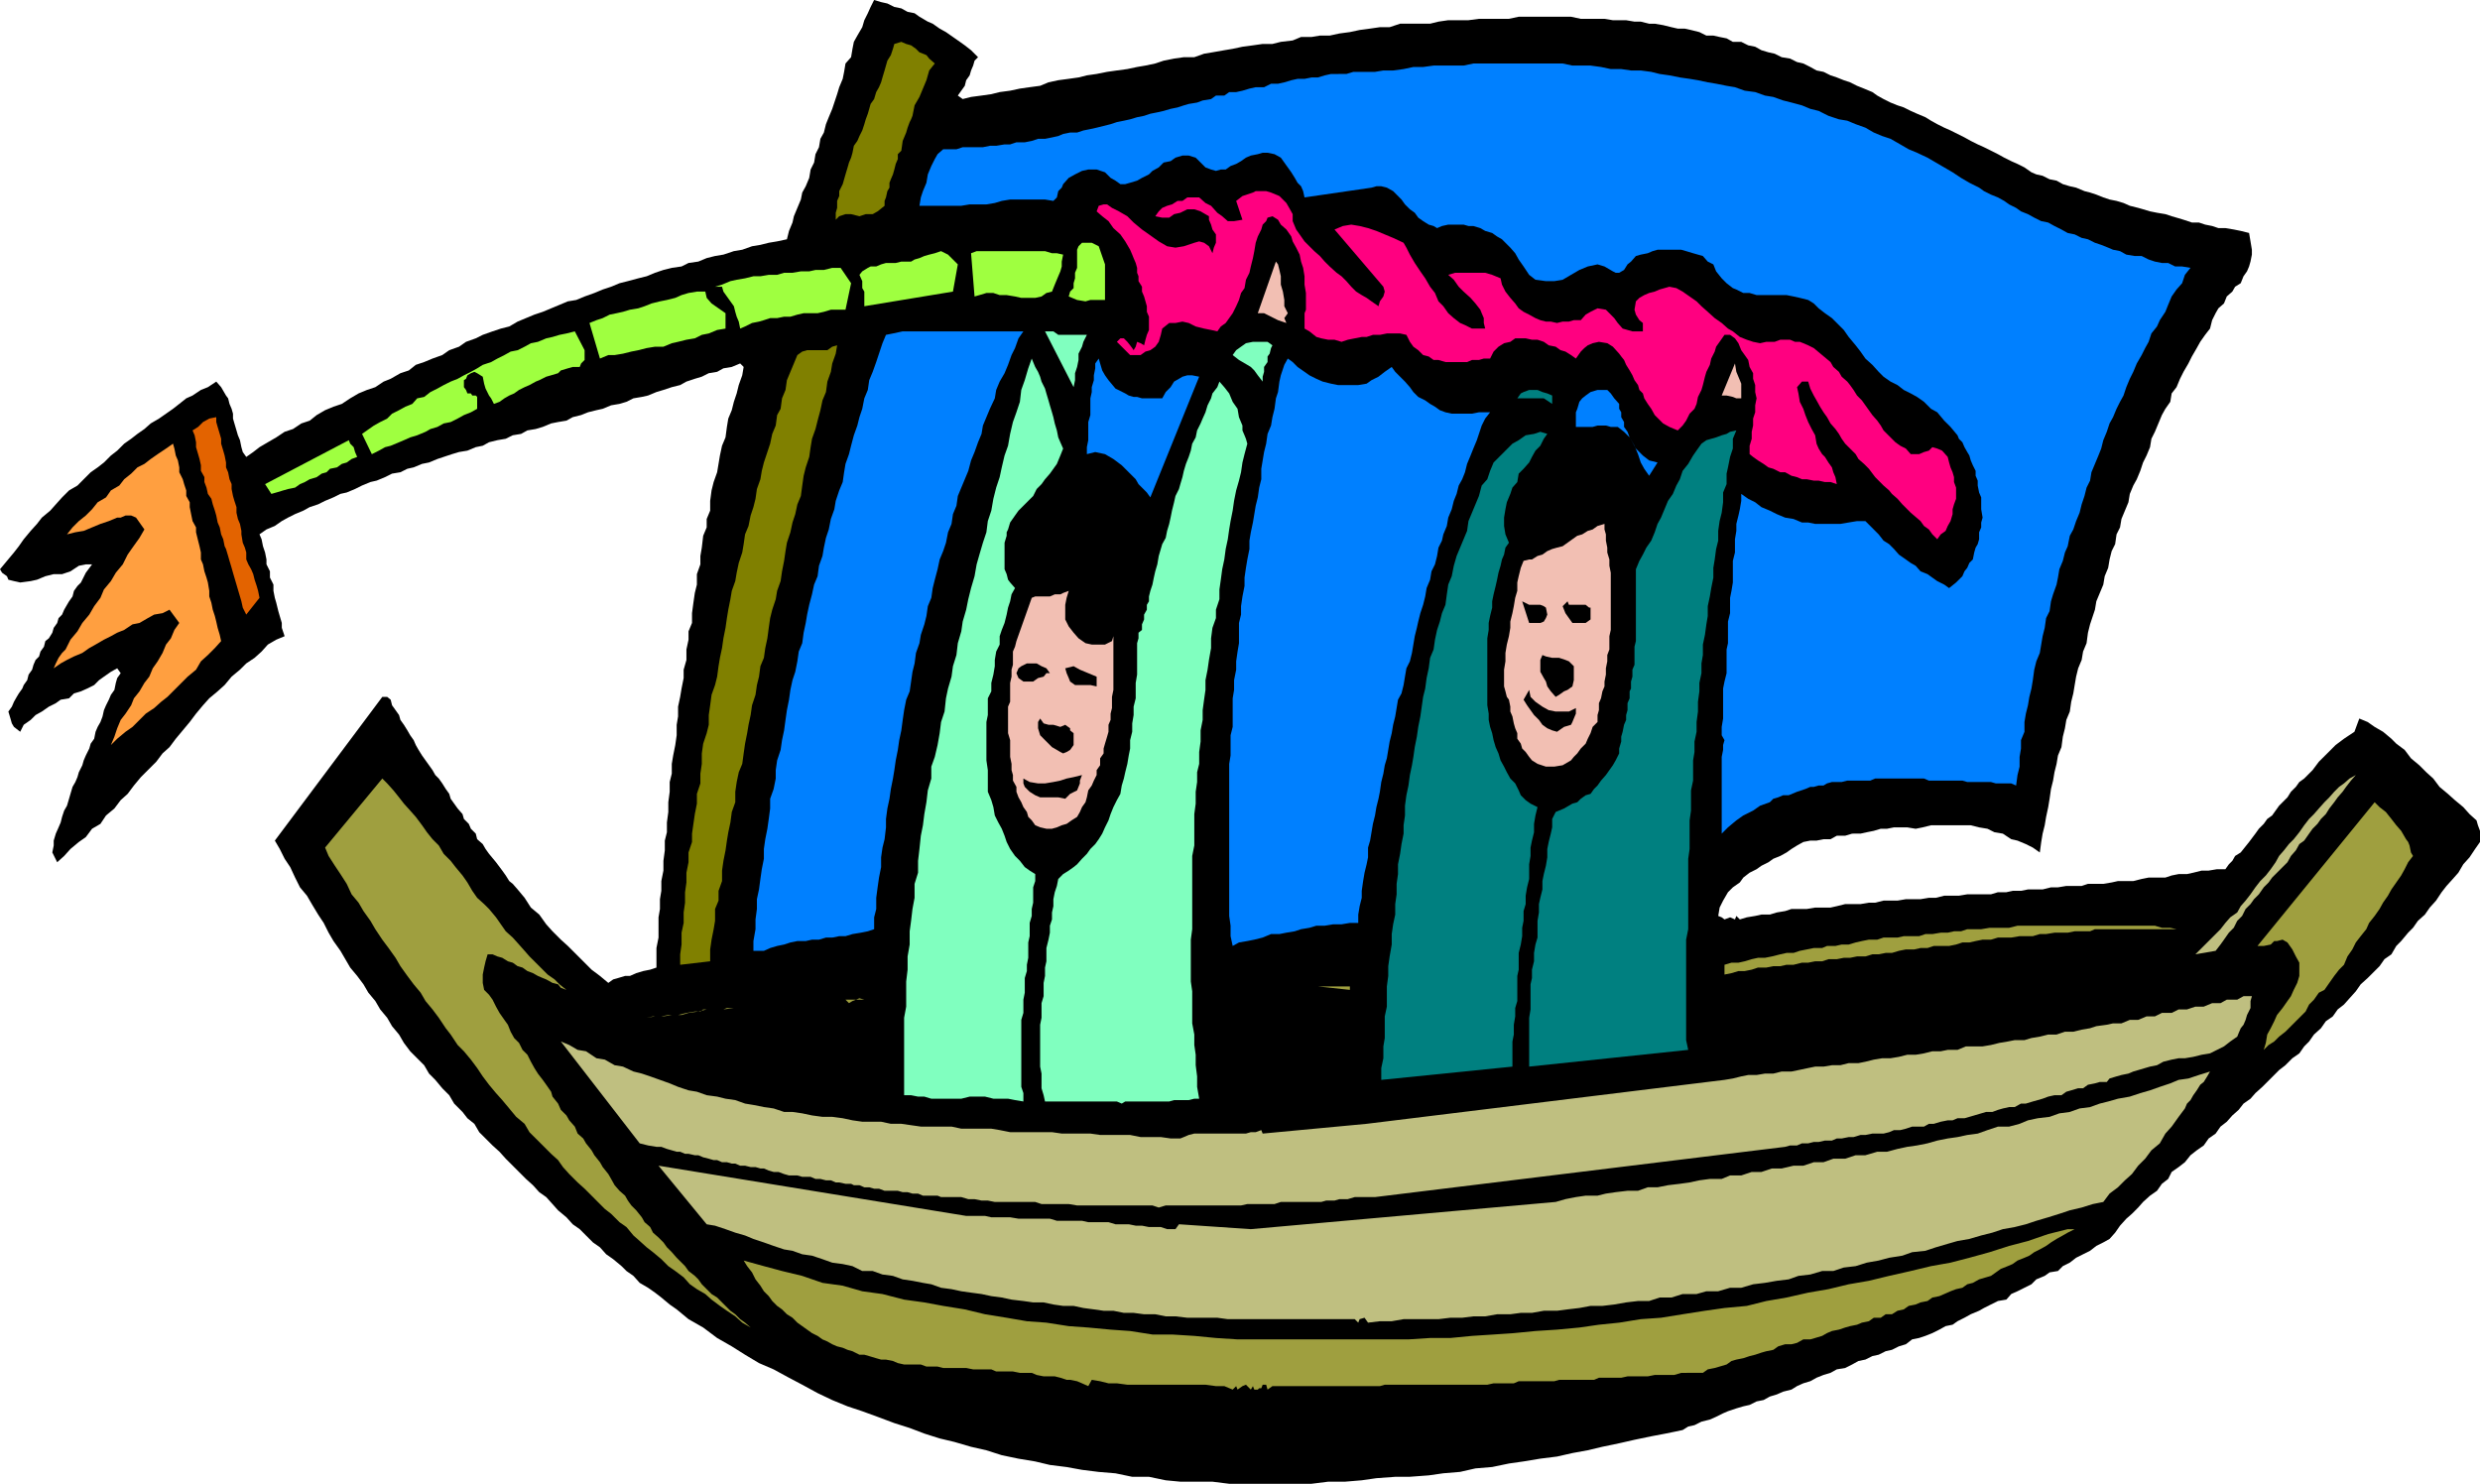 <svg xmlns="http://www.w3.org/2000/svg" width="355.5" height="212.699"><path d="m140.2 8.2-.5.5-.2.698-.3.704-.2.699-.5.699-.2.8-1 1.4.7.5 1.2-.302 1.5-.199 1.402-.199 1.199-.3 1.5-.2 1.398-.3 1.403-.2 1.5-.2 1.199-.5 1.398-.3 1.5-.2 1.403-.198 1.199-.301 1.398-.2 1.5-.3 1.403-.2 1.5-.203L163 9.602l1.2-.204 1.402-.296 1.199-.403 1.5-.3 1.398-.2h1.5l1.403-.5L173.8 7.5l1.699-.3 1.2-.2 1.402-.3 1.5-.2L181 6.3h1.398l1.204-.3 1.699-.2 1.199-.5h1.5l1.2-.198h1.402L192 4.8l1.5-.2 1.398-.3 1.5-.2 1.403-.203h1.398l1.5-.5H205l1.2-.296 1.402-.204h2.898L212 2.7h4.3l1.4-.3h7.5l1.402.3H230l1.2.2h1.902l1.199.203h.898l1.2.296h.8l1.2.204 1.203.296.898.204h1l.898.199 1.204.3 1 .5h1l.898.2 1 .199.898.5h1.204l1 .5 1 .2.898.5 1 .3.898.2 1 .5 1.204.198 1 .5.898.204 1 .5.898.5 1 .199 1 .5.903.3 1 .399.898.3 1 .5 1 .4 1.2.5.703.5.898.5 1 .5 1 .402.898.296 1 .5.903.403 1.199.5.8.5.9.5 1 .5.902.398 2 1 .898.5 1 .5.898.403 2 1 .903.5 1 .5.898.398 1 .5 1 .7.7.3.902.2 1 .5 1 .198.898.5 1 .301.903.2 1.199.5.8.203.899.296 1 .403.898.3 1 .2 1 .3.903.399 1.199.3.7.2 1 .3 1 .2 1.198.2.903.3.699.2 1 .3 1.2.398h1l.902.301 1 .2.898.3h1l1.2.2 1 .203 1.198.296.204 1.204.199 1.199v.699l-.2 1-.203.7-.296.698-.5.704-.403 1-.8.5-.399.699-.8.699-.4 1-.8.7-.398.698-.5 1-.301 1.204-.7.898-.703 1-.5.898-.699 1.204-.5 1L313 53.3l-.5 1-.5 1.199-.7.898-.198 1.204-.704 1-.5.898-1 2.398-.5 1-.199 1.204-.5 1.199-.5 1-.398 1.199-.5 1.2-.5.902-.5 1.199-.2 1.199-1 2.398-.203 1.204-.5 1L303.2 78l-.5 1-.3 1.2-.2 1.198-.5 1.204-.199 1.199-1 2.398-.2 1.2-.3.902-.398 1.199-.301 1.2-.2 1.5-.5 1.198-.203 1.204-.5 1.199-.296 1.199-.204 1.2-.199 1.198-.3 1.204-.2 1.398-.5 1.2-.199 1.198-.3 1.204-.2 1.5-.5 1.199-.2 1.199-.3 1.2-.2 1.198-.3 1.204-.2 1.398-.198 1.2-.301 1.402-.2 1.199-.3 1.199-.2 1.2-.203 1.5-1-.7-1-.5-1.199-.5-.898-.2-1.2-.8-1.203-.2-1-.5-1.199-.198-1.199-.301h-5.7l-1.198.3-1 .2-1.204-.2H271.5l-1 .2h-.898l-1 .3-1 .2-.903.199H265.5l-1 .3h-1.2l-.902.5h-1l-1 .2h-.898l-1 .2-.898.5-.801.5-.7.5-.902.5-1 .402-.699.5-1 .5-.7.5-1 .5-.902.699-.5.699-1 .7-.699.698-.699 1.204-.5 1-.2 1.199.5.199.4.3.8-.3.7.3.198-.5.5.5 1-.3 1.204-.2.898-.198h1.2l1-.301 1.198-.2.903-.3H259l1.2-.2h2.198l.903-.203 1.199-.296h2.2l1.198-.204h.903l1.199-.296h2l1.2-.204h2.1l1.2-.199h1l1.2-.3h2.1l1.2-.2h3.398l1-.3h1.204l.898-.2h1.2l1-.199h2.1l1.2-.3h1l1.2-.2h2.198l.903-.3h2.199l1.2-.2.902-.2h2.199L307 126l1-.2h2.398l.903-.3 1-.2h1.199l.898-.198 1.204-.301h1l1.199-.2H319l.5-.703.5-.5.398-.699.801-.5 1.2-1.5.902-1.199.5-.7.699-.698.5-.704.7-.5 1-1.398 1.198-1.2.5-.8.704-.7.5-.698.699-.5 1.199-1.204.898-1.199 1.204-1.199 1.199-1.2 1.199-.902 1.5-1 .7-1.898 1.198.5 1 .7 1.204.698 1.199 1 .699.704 1.2.898.902 1.2 1.199 1 1 1 1 .902.898 1.199 1.2 1 1 .898 1.203 1 .898 1 1 .903.2.699.3.8v1.598l-.7 1-.8 1.2-.898 1-.704 1.203-.796.898-.903 1-.699.898-.8 1.204-.9 1-.698 1-1 .898-.704 1-.699.7-1 1.198-.699.704-.7 1.199-1 .699-.698 1-1 1-.704.7-1 .902-.699 1-.898 1L336 144l-.898.7-.704 1-1 .698-.699 1-1 .903-.699 1-.7.699-.698 1-1 .7-1 1-.903.698-.699.704-1.7 1.699-1 .898-.698.801-1 .7-.704.902-.898.796-.8.903-.9.699-.698 1-1 .7-.704 1-1 .698-.898.704-.8 1-.9.699-1 .699-.5 1-.902.7-.699 1-1 .698-1 .903-.699.8-.898.899-.801.7-.903 1-.699 1-.8.902-.899.5-1 .5-.898.699-2 1-.903.699-1 .5-.699.7-1.2.198-.698.5-1.204.5-.699.704-2 1-.898.398-.7.8-1.203.2-2 1-.699.398-1.199.5-.898.5-1 .5-.704.5-1 .204-.898.5-1 .5-1 .398-.898.3-1 .2-.903.7-1 .3-1 .5-.898.2-1 .5-.903.198-1 .5-1 .204-.898.5-1 .5-1.2.199-.902.5-1 .3-1 .399-.898.5-1 .3-.898.4-.801.5-1.2.3-.902.398-1 .301-.898.5-1 .2-1 .5-.903.203-1 .296-1.199.403-.699.3-1 .5-.898.399-1.204.3-1 .5-.898.2-.8.5-2.4.5-2.1.398-2.4.5-2.198.5-2.403.5-2.097.5-2.204.403-2.199.5-2.398.3-2.403.399-2.097.3-2.403.5-2.398.2-2.2.5-2.402.2-2.097.3-2.7.2H200l-2.7.198-2.1.301-2.4.2h-2.402l-2.398.3h-11.8l-2.4-.3h-4.6l-2.098-.2-2.403-.5h-2.398l-2.403-.5L157.5 211l-2.398-.3-2.204-.4-2.398-.3-2.102-.5-2.398-.398-2.398-.5-2.204-.704-2.199-.5-2.398-.699-2.102-.5-2.199-.699-2.102-.8-2.199-.7-2.398-.898-2.2-.801-2.101-.7-2.2-.902-2.1-1-2.2-1.199-1.898-1-2.204-1.2-2.097-.902-2-1.199-1.903-1.199-2.097-1.2-2-1.5-2.102-1.198L97 187.699 96 187l-1.2-1-.902-.7-1-.698-1.199-.704-.898-1-1-.699-.7-.699-1.203-1-1-.7-.898-1-1-.698-1-1-.898-.903-1-.699-.903-1-1.199-1-.8-.898-.9-1-1-.704-.902-1-1-.898-2.898-2.898-.898-1-1-.903-1-1-.903-.898-.699-1.2-1-.8-.7-.903-1.198-1.199-.704-1.199-1-1-1-1.2-.898-.902-.7-1.199-2-2-.902-1.199-.699-1.2-1-1.198-.699-1.204-1-1.199-.7-1.199-1-1.2-.698-1.198-.903-1.204-1-1.199-1.398-2.398-1-1.403-.7-1.199-.703-1.398-.796-1.2-.903-1.5-.699-1.203-1-1.199-.7-1.398-.698-1.5-.801-1.2-.7-1.402-.703-1.199 15.403-20.602h.699l.5.403.2.8 1 1.399.198.7.5.698.5.801.403.7.5.703.3.699.399.699.5.8 1.5 2.098.398.704.5.5.5.699.5.8.5.7.204.699 1 1.398.699.801.199.7.7.703.3.699.7.699.198.8.801.7.403.7.5.698 1 1.204L72 124.8l.5.699.5.8.5.4.7.8 1 1.2.902 1.402 1.199 1 1 1.398.898 1 1.2 1.2 1 .902 1.203 1.199L84.8 139l1.199.898 1.2 1 .698-.5.704-.199 1-.3h.699l.898-.399 1-.3 1-.2.903-.3v-2.802l.296-1.5V131.5l.204-1.2v-1.402l.199-1.199v-1.398l.3-1.5v-1.403l.2-1.5V120.5l.3-1.2v-1.402l.2-1.5V115l.199-1.5v-1.398l.3-1.204V109.5l.2-1.2.3-1.5.2-1.402v-1.5l.2-1.199v-1.398l.3-1.403.2-1.199.3-1.5V96l.398-1.398v-1.5l.301-1.403V90.5l.5-1.2v-1.402l.2-1.5.203-1.398.296-1.2v-1.5l.5-1.402V79.7l.204-1.199.199-1.7.5-1.198v-1.204l.5-1.199v-1.398l.199-1.5.3-1.2.5-1.402.4-2.398.3-1.403.5-1.199.2-1.5.198-1.199.5-1.2.301-1.198.403-1.204.296-1.199.5-1.398.204-1.2-.5-.5-1.204.5-1.199.2-.898.5-1.2.199-1 .5-1 .3-1.203.4-.898.5-1.2.3-1.198.398-1 .301-1.204.5-.898.2-1.2.203-1 .5-1 .296-1.198.204-1.204.5-.898.199-1.2.3-1 .399-1.198.3-.903.5-1.199.2-1 .2-1.2.5-1 .3-1.198.2-.903.5-1.199.198-1 .5-1.2.204-1.198.296-.903.5-1 .204-1.199.5-1.2.199-1 .3-1.198.399-.903.3-1.199.5-1 .2-1.2.5-.902.2-1 .5-1.199.198-1 .5-1.199.5-.898.204-1.204.5-1 .5-1.199.5-.898.199-1 .5-1.2.5-1 .5-1.203.398-.898.5-1.2.5-1 .5-.902.5-1 .7-1.199.5-1 .703.301.699.2 1 .3.898.2 1v.7l.5 1v.902l.5 1v.898l.198 1 .204.7.296 1.203.204.699.296 1V90l.403 1.2-1.2.5-1.203.698-.898 1-1 .903-1.2.8-.902.899-1.199 1-1 1.2-1 .902-1.199 1-.898 1-1 1.199-.903 1.199-2 2.398-.898 1.204-1 .898-.903 1.2-2.199 2.198-1 1.204-.898 1.199-1 .898-.903 1.2-1.199 1-.8 1.203-1.2.699L12.3 120l-1 .7-1.2 1-.902 1-1 .902-.699-1.403.2-1v-.699l.3-1 .398-.898.301-.704.2-.796.3-.903.403-.699.296-1 .204-.7.296-1 .403-.698.3-.704.2-.699.5-1L12 109l.3-.7.5-1 .2-.698.5-.704.2-1 .3-.699.398-.699.301-.8.2-.9.3-.698.403-.801.296-.7.5-.703.204-1 .199-.699.5-.699-.5-.7-.903.5-1 .7-.699.5-.699.7-1 .5-.898.402-1 .296-.704.704-1.199.199-.699.5-1 .5L6 102l-.898.5-.704.7-1 .698-.5 1L2 104.2l-.3-.5-.2-.699-.3-1 .5-.7.3-.698.398-.704.301-.5.5-.699.2-.5.5-.699.203-.8.5-.7.199-.7.3-.698.5-.5.2-.704.5-.699.199-.8.5-.399.5-.8.2-.7.5-.7.198-.698.5-.5.301-.704.403-.699.296-.5.5-.699.204-.8.5-.7.5-.5.699-1.398.898-1.204h-.898l-1 .204-1.2.796-1.203.403H7.7l-1.199.3-1.2.5-.902.2-1.5.199L2 83.3l-.8-.198-.2-.5-.7-.5-.3-.5 1-1.204L2 79.2l.7-.898.698-1 1-1.2.903-1L6 74.2l1.2-1 .8-.898.898-1 1-1 1.204-.7L12 68.7l1-1 1-.7.898-.7 1-1 .903-.698 1-1 1-.704.898-.699 1-.699.903-.8L22.8 60l2-1.398.898-.704 1-.796.903-.403 1.199-.8 1-.399 1.2-.8.7.8.698 1.2.301.402.2.796.3.704.2.699V60l.203.7.296 1 .204.698.296.704.204 1 .199.699.5.699 1-.7.898-.698 1.2-.704 1.203-.699 1.199-.8L42 61.5l1.2-.8 1.198-.4 1-.8 1.204-.7 1.199-.5L49 57.899l1.2-.796 1.198-.704 1.204-.5L53.8 55.5l1.2-.8 1-.4 1.398-.8 1.204-.398 1-.801 1.199-.403 1.199-.5 1.398-.5 1-.699 1.403-.5 1-.699 1.398-.5 1-.5 1.403-.5 1.199-.398L73 46.8l1.2-.7 1.198-.5 1.204-.5 1.198-.4 3.597-1.5 1.205-.2 1.199-.5 1.398-.5 1.2-.5 1.203-.398 1.199-.5L90 40.3l1.5-.403 1.2-.296 1.198-.5 1.204-.403 1.199-.3 1.398-.2 1-.5 1.403-.199 1.199-.5 1.199-.3 1.2-.2 1.5-.5 1.198-.2 1.403-.5 1.199-.198 1.2-.301 1.198-.2 1.403-.3.3-1.2.5-1.203.2-.898 1-2.398.199-1 .5-.903.5-1.199.2-1.2.5-1 .198-1.198.5-1 .204-1.204.5-.898.296-1.2.403-1 .5-1.198.3-.903L120 13.5l.3-1 .5-1.2.2-1 .2-1.198.8-.903.2-1.199.198-1 .5-.898.704-1.204.296-1 .5-1 .403-.898.5-1 1 .3.898.2 1 .5 1 .2.903.5 1 .198.699.5 1.199.704.7.296 1 .704.902.5 2 1.398.699.5.898.7 1 1"/><path fill="olive" d="m134 9.102-.8 1-.4 1.398-1 2.398-.698 1.204-.301 1.5-.2.5-.203.398-.296.8-.204.7-.5 1.2-.199 1.402-.5.5v.699l-.3.699-.2.8-.199.7-.3.7-.2.5v.698l-.3.5-.2.903-.2.5v.699l-1 .8-.698.4h-1l-.903.3-1.199-.3h-.8l-.9.3-.5.5v-1l.2-.7v-1l.3-.698v-.704l.5-1 .4-1.398.3-1 .2-.7.3-.698.2-.704.198-1 .5-.699.301-.699.403-.8.296-.9.204-.698.296-.801.204-.7.199-.703.5-.699.3-1L126 12.5l.3-.7.2-.698.3-1 .2-.704.2-.699.5-.8L128 7l.2-.7 1-.3.698.3.704.2.699.5.5.5 1 .398.398.5.801.704"/><path fill="#0080ff" d="m283.7 26.898.698.5 1 .5 1 .403.903.5.699.5 1 .5.7.5 1 .398.902.5 1 .5 1 .2.898.5 1 .5.898.5 1 .203 1 .5.903.199 1 .5.898.3 1 .399.7.3 1 .2.902.5 1.199.2h1l1 .5.898.3 1 .2h.903l1 .5h1l1.199.198-.8 1-.4 1.204-.8.898-.7 1-.5 1.2-.402 1-.796 1.198-.403.903-.8 1L308 49l-.5.898-.5 1-.7 1.204-.5 1.199-.5 1-.5 1.199-.402 1.2-.5.902-.5 1-.5 1.199-.5.898-.398 1.2-.5 1.203-.3 1.199-.4 1-1 2.398-.198 1.2-.5 1-.301 1.203-.403 1.199-.296 1.199-.5 1.2-.403 1.198-.5.903-.3 1.5-.399.898-.3 1.2-.5 1.203-.2 1.199-.2 1-.5 1.398-.3 1-.2 1.403-.5 1-.198 1.398-.301 1.2-.2 1.198-.203 1.204-.5 1.199-.296 1.199-.204 1.5-.199 1.2-.3 1.198-.2 1.204-.3 1.199-.2 1.199v1.398l-.5 1.204v1.199l-.199 1.199v1.398l-.3 1.204-.2 1.5-.7-.301h-2.198l-.704-.2H282l-.7-.203h-4.8l-.7-.296h-7l-.698.296H264.8l-.801.204h-1.398l-.704.199-.5.3h-.699l-.699.2h-.5l-.7.3-1.198.399-1.204.5h-.796l-.704.3-.699.2-.5.5-1.398.5-1 .7-1.403.698-1 .704-1.199 1-.898.898v-11l.199-1v-.7l.2-.698-.4-.704V104.2L247 103v-4.3l.2-1 .3-1.2v-3.398l.2-.903v-3.097l.3-1.204V85.7l.2-1 .198-1.199v-3.102l.301-1.199v-1.898l.2-1.2v-1l.3-1.203.2-.898.203-1.2v-1l1 .7 1 .5.898.7 1.2.5 1 .5 1.198.5 1.204.198 1.199.5h.898l1 .204h3.602l1.199-.204 1.2-.199h1.198l.704.7.699.703.5.5.699.898.8.5.7.7.7.8 1 .7.698.5.704.402.699.796 1 .403 1.398 1 1 .5.7.5 1-.801.902-.898.3-.704.399-.5.3-.699.5-.5.2-1 .2-.699.3-.5.2-.7v-1l.3-.698v-.704l.2-.699-.2-1.2v-1.7l-.3-.698-.2-1v-.704l-.3-.699V67.5l-.4-.8-.3-.7-.2-.7-.3-.5-.398-.698-.301-.704-.5-.5-.2-.5-1-1.199-.902-.898-1-1.2-.898-.5-1-1-1-.703-.903-.5-1-.5L272 55.2l-1-.5-1-.699-.7-.7-.902-1-1-.902-.699-1L266 49.5l-1-1.2-.7-1-1.698-1.698-1-.704-.903-.699L260 43.5l-.8-.5-1.2-.3-.898-.2-1-.2H251.8l-1-.3h-.903l-1-.5-.5-.2-.898-.698-.7-.704-.8-1-.398-1-.801-.398-.7-.8-.703-.2-.699-.2-1-.3-.699-.2h-3.398l-.704.2-.699.3-1 .2-.699.2-.7.8-.5.398-.5.801-.698.403h-.5l-.403-.204L230 38.2l-1-.3-1.398.3-1.204.5-1.199.7-1.199.703-1.2.199h-1.198l-1.5-.2-.903-.703-.8-1.199-.7-1-.5-.898-.699-.801-1.2-1.2-.698-.402-.704-.5-1-.296-.699-.403-1-.3h-.699l-.7-.2h-2.198l-.903.2-.699.3-.5-.3-.7-.2-.8-.5-.7-.5-.5-.699-.698-.5-.704-.7-.5-.698-.699-.704-.5-.5-.898-.5L198 26.7h-.7l-.698.2L187 28.3l-.2-.903-.3-.699-.5-.5-.398-.699-.5-.8-1.5-2.098-.903-.5-1-.204H181l-.7.204-1 .199-.698.3-.704.5-.699.399-.8.3-.7.5H175l-.7.2-.698-.2-.801-.3-.7-.7-.703-.698-1-.301h-.898l-1 .3-.7.5-1 .2-.698.699-.903.5-.5.5-1 .5-.699.398-1 .301-.7.2h-.698l-.704-.5-.699-.399-.8-.8-1.2-.4H156l-.898.2-1 .5-.903.5-.8.898-.2.5-.5.5-.199.903-.5.5-1.2-.2h-5l-1.198.2-1 .3-1.204.2H139l-1.2.199h-6l.2-1.2.3-.902.5-1.199L133 25l.5-1.2.5-1 .398-.698.801-.704h1.903l.898-.296h2.898l1-.204h.903L144 20.7h.8l.9-.3h1.198l1-.2.903-.3h1l1-.2.898-.199.7-.3 1-.2h1l.902-.3 1-.2.898-.2 1.2-.3.8-.2.903-.3 1-.2.898-.198 1-.301 1-.2.898-.3 1-.2.903-.203 1-.296 1-.204.898-.296.7-.204 1.203-.199.796-.3 1.204-.2.699-.5h1.199l.7-.5h1l.902-.199 1-.3.898-.2h1.2l1-.5h1l.902-.2 1-.3.898-.2h1l1-.198h.898l1-.301.903-.2H193l1-.3h3.102l1.199-.2h1.398l1.5-.203 1.403-.296H204l1.5-.204h4.3l1.4-.296H224l1.398.296H228l1.5.204 1.398.296h1.5l1.403.204h1.398l1.5.199 1.2.3 1.402.2 1.5.3 1.398.2 1.2.199 1.402.3L246 12l1.5.3 1.2.2 1.402.5 1.5.2 1.398.5 1.2.198 1.402.5 1.199.301 1.5.403 1.199.5 1.2.296 1.402.704 1.5.5 1.199.199 1.199.5 1.398.5 1.204.699 1.199.5 1.199.398 1.398.801 1.204.7 1.199.5 1.5.703 3.597 2.097 1.204.801 1.199.7 1.398.698"/><path fill="#ff0080" d="m185.8 32.898.5.704.7 1L188.398 36l.801.7.7.8.703.7 1 .902.699.5.699.699.7.8.698.7.801.5.7.398.703.5 1 .7.199-.7.5-.699.199-.7-.2-.698-7-8.204 1.2-.5 1.2-.199 1.198.2 1.204.3 1.199.403 2.398 1 1.5.699.403.699.5 1 .699 1.2.8 1.198.7 1 .699 1.204.7.898.5 1.2.698.698.704 1 .796.704.903.699.699.3 1 .5h1.898l-.199-.8v-.7l-.3-.703-.2-.5-.699-.898-.7-.8-1-.9-.698-.698-.704-1-.796-.704 1-.296h4.296l1 .296 1.204.5.199.903.5 1 .699.898.7.801.5.7.698.5.801.402.903.5.699.296.8.204h.7l.898.199.801-.2h.898l.704-.203h1l.699-.796.699-.403 1-.5 1.2.2.5.5.698.703.5.699.704.8L234 47.5h1.5v-1.2l-.5-.402-.5-.796-.2-.704.2-1.199.5-.5.7-.398.698-.301.801-.2.7-.3.703-.2.699-.198 1 .199.898.5 2 1.398.7.7.902.8 1 .903 1 .699.898.8.7.399 1 .8 1 .4.902.3 1 .2.898-.2h1.2l.8-.3h1.403l.699.3H258l.5.2.7.3.8.398 2.398 2 .403.704.8.699L264 54l.8.7.4.5.5.698.5.801.698.7.5.703 1 1.398.704.8.5.7.398.7 1.7 1.698.698.5.801.403.7.8h1.203l.699-.3.699-.2.5-.5.7.2.698.3.801.899.2.8.203.7.296.7.204.698v.704l.296.796V71.5l-.296.8-.204.7v.7l-.296 1-.403.698-.3.704-.7.5-.5.699-.699-.7-.5-.703-.7-.5-.5-.699-1.402-1.199-1.199-1.2-.699-.8-.8-.7-.4-.5-.8-.698-1.2-1.204-.902-1.199-.699-.699-.8-.7-.399-.698-1.5-1.5-.5-.704-.398-.699-.5-.699-.704-.8-.5-.9-.5-.698-.5-.801-.5-.903L260 56.7l-.5-1-.3-1h-.9l-.698.801.199.898.199 1.204.5 1 .3.898.4 1 .5 1 .5.898.198 1.204.301.699.5.8.403.399.5.8.5.7.199.7.3.698.2 1-.903-.296h-.796l-.903-.204H260l-1-.199h-.7l-.698-.3-.801-.2-.903-.5h-.699l-1-.5-.699-.2-.7-.5-.8-.5-.7-.5-.5-.398v-1.204l.302-1v-1L251.3 61v-1l.3-.898v-1l.2-1-.2-.903v-1l-.3-.898V53.5l-.5-.898-.2-1-.5-.704-.5-.699-.402-1-.5-.699L248 48h-.8l-.7 1-.5.7-.2.698-.5 1-.198.903-.5 1-.204.699-.296 1.2-.204.698-.5 1-.199 1-.3.704-.7.699-.5 1-.5.699-.699.7-1.2-.5-.902-.5-1.199-1.2-.5-.898-.5-.704-.5-.796-.199-.704-.5-.5-.2-.699-.5-.699-.3-.7-.398-.698-.5-.801-.301-.7-.403-.5-.296-.402-.903-1-.8-.5-1.2-.199-.898.2-.7.3-.5.398-.5.5-.703 1-.699-.5-.8-.5-.7-.199-.699-.5-1-.199-.7-.5-.902-.3h-.796l-.903-.2h-1.5l-.699.5-.898.2-.801.5-.7.698-.5 1h-.902l-.699.204h-1l-.7.296h-3.1l-1-.296h-.7l-.7-.5-.8-.204-.7-.699-.698-.5-.5-.699-.5-1-.903-.2h-1.898l-1 .2h-1l-.903.3h-.699l-2 .4-.898.3-1-.3h-.903l-1-.2-.699-.2-1-.8-.699-.398v-2.204l.2-.5V42l-.2-1.2v-1.198l-.2-1.204-.3-.898-.2-1-.5-1-.5-.898-.198-.704-.704-1-.796-.699-.403-.699-.8-.5-.7.2-.199.5-.5.5-.2.698-.5 1-.3.903-.2 1.199-.198 1-.301 1.2-.2.902-.5 1-.203 1.199-.5.699-.296 1-.403.898-.5 1-.5.704-.5.699-.699.5-.5.699-.898-.2-1-.198-1.204-.301-1-.5-.898-.2-1 .2h-.898l-1 .8-.204.899-.296 1-.5.7-.704.5-.699.198-.699.5H162L160.102 49l.5-.5h.5l.5.5.398.5.3.398.2.301.3-.5.2-.699.5.2.5.3.2-.8.198-.7.301-.7v-1.902l-.3-.699v-.8L164 42.5l-.3-.7v-.698l-.5-.801v-.7l-.2-.5v-.703l-.2-.699-.3-.699-.2-.5-.3-.7-.7-1.198-.698-1-1-.903-.704-1L158 31l-.8-.7.3-.8.7-.2h.5l.698.5 1 .5 1.204.7.898.898 1.2 1 1 .704 1.402 1 1.199.699 1.199.199 1.2-.2 1.5-.5.698-.198.704.199.699.5.5 1L174 35.5l.3-.7v-1.198l-.5-.704-.198-.699-.301-.699V31l-1.2-.7-.902-.3h-1l-1 .5-.898.2-.7.5h-1l-1-.2.5-.7.5-.5.7-.3.699-.2.8-.5h.7l.7-.5h1.698l.903.802.8.398.899 1 .7.5.8.7h.898l1.204-.2-.903-2.7.903-.698 1.5-.5.398-.204h1.5l.7.204 1.198.5 1 1 .403.699.5.898v1l.5 1.2"/><path fill="#9fff40" d="M158.398 37.898V43h-2.097l-.7.2-1.203-.2-1.199-.5.2-.7.5-.5v-.698l.203-.704v-.796l.296-.704v-2.597l.204-.5.5-.5h1.398l1 .5.898 2.597m-21.098 0-.698 3.903-12.704 2.097v-2.097l-.296-.5v-1l-.403-.903.403-.5.796-.5.403-.199h.8l.7-.3.699-.2h1.398l.801-.199h1.403l.5-.3.699-.2.699-.3.7-.2.8-.2.898-.3 1 .5.704.7.699.698m15.097-1.398-.199 1v.7l-.199.698-.3.704-.5 1.199-.4 1-.8.199-.7.5-.902.2h-2l-.898-.2-1.2-.2h-1l-.902-.3h-1l-1 .3-.699.2-.5-6.2.801-.3h9.8l1 .3h.7l.898.2"/><path fill="#f2bfb3" d="m184.602 44.898-.5.704.296.699-1.199-.403-2-1h-.898l2.597-7.398.301.398.2.801.203.903V40.8l.296 1 .204 1.199v.898l.5 1"/><path fill="#9fff40" d="m122 40.602-.8 3.796h-2.098l-1 .301-.903.2h-2l-.898.203-1 .296h-.903l-1 .204h-1l-.898.296-.7.204-1 .199-1 .5-.698.3-.204-1-.296-.703-.204-.699-.199-.8-1.5-2.098-.199-.7h-1l1-.3 1.2-.5.902-.2 1.199-.203 1.199-.296h1l1.2-.204h1.198l1-.296h1.204l1.199-.204H116l.898-.199h1.204l1.199-.3h1.199l1.5 2.203m-18 4.296v2.204l-1.2.199-1.198.5-1 .199-1 .5-1.204.2-1.199.3-.898.2-1.2.5h-1.203l-1.199.198-1.199.301-1 .2-1.2.3-1.198.2h-.903l-1.199.5-1.5-5.098 1-.403.898-.296 1-.5 1-.204.903-.199 1-.3 1.199-.2.898-.3 1-.399 1.204-.3 1-.2 1.199-.3.898-.4 1-.3 1.2-.2h1.203l.199.9.699.8 2 1.398"/><path fill="#0080ff" d="m146.7 47.5-.7 1-.5 1.398-.5 1-.5 1.403-.5 1.199-.7 1.2-.5 1.198-.198 1.204-.704 1.5-1 2.398-.199 1.2-.5 1.198-.5 1.403-.5 1.199-.398 1.5-1 2.398-.5 1.204-.2 1.398-.5 1.2-.203 1.402-.5 1.199-.296 1.5-.403 1.199-.5 1.2-.3 1.402-.399 1.5-.3 1.199-.2 1.398-.5 1.2-.2 1.402-.3 1.199-.5 1.5-.2 1.2-.5 1.402-.198 1.5-.301 1.199-.2 1.398-.203 1.403-.5 1.199-.296 1.5-.204 1.398-.199 1.5-.3 1.403-.2 1.398-.3 1.5-.2 1.398-.199 1.204-.3 1.5-.2 1.398-.3 1.398-.2 1.5v1.204l-.2 1.699-.3 1.199-.2 1.398v1.403l-.3 1.5-.2 1.398-.198 1.5v1.602l-.301 1.199v1.7l-.903.3-1 .2-1.199.198-1 .301h-.898l-1 .2h-.903l-1 .3h-1l-.898.2h-1.2l-1 .203-.902.296-1 .204-1 .296-.898.403H108v-1.403l.3-1.699v-1.398l.2-1.5v-1.403l.3-1.398.2-1.5.2-1.398.3-1.5v-1.403l.2-1.398.3-1.5.2-1.403.198-1.5V114.5l.5-1.398.301-1.5v-1.204l.2-1.398.5-1.5.203-1.398.296-1.403.204-1.5.199-1.398.3-1.5.2-1.403.3-1.398.399-1.2.3-1.5.2-1.402.5-1.199.2-1.5.3-1.398.2-1.2.3-1.402.398-1.5.301-1.398.5-1.2.2-1.5.5-1.402.203-1.199.296-1.398.403-1.204.3-1.5.5-1.398.2-1.2.5-1.5.5-1.198.199-1.403.2-1.199.5-1.398.3-1.204.398-1.5.5-1.398.301-1.2.403-1.198.296-1.5.5-1.204.204-1.398.5-1.2.5-1.402L126 50.7l.5-1.5.5-1.2 1-.2 1.398-.3H146.7"/><path fill="#9fff40" d="M83.8 50.2v1.402l-.5.5-.198.5h-1l-.704.199-1 .3L80 53.5l-1 .3-.7.2-1 .5-.5.2-.902.5-.699.3-.8.398-.7.5L73 56.7l-.7.403-.698.5-.801.296-.403-.796-.296-.403-.5-1-.204-.699-.199-1-.8-.5-.399-.2-.5.2-.5.3-.2.5-.3.2v1l.3.398.2.5h.5l.2.301h.5l.198.2v1.703l-.898.5-1 .398-.898.5-1 .5-1 .2-.903.5-1 .3-.699.398-1.2.5-1 .301-.902.403-.699.296-1.199.5-.8.204-.9.5-1 .5-1.402-2.903.704-.5 1-.699.898-.5 1-.5.7-.7 1-.5.902-.5 1-.402.699-.796 1-.204.898-.699 1-.5.903-.5 1-.5 1-.398.898-.5 1-.5.898-.5.801-.5 1.2-.403.902-.5 1-.5.898-.5 1-.199 1-.5.903-.5 1-.199 1.199-.5.898-.2 1-.3 1-.2 1.2-.3 1.402 2.7"/><path fill="#80ffbf" d="M151.7 48h4.1l-.5 1-.198.7-.5 1v.902l-.204 1-.296.898v1l-.204 1-4.097-8H151l.7.5m30.698 1.5-.199.398-.199.801-.3.403v.796l-.5.704v.699L181 54v.7l-.7-.9-.5-.698-.5-.5-.5-.301-1.198-.7-.903-.703.5-.699.7-.5.703-.5 1-.199h2.097l.7.5"/><path fill="olive" d="m120 49.5-.2 1.2-.5 1.402-.198 1.199-.5 1.398-.204 1.5-.5 1.2-.296 1.402-.403 1.5-.3 1.199-.5 1.398-.2 1.204L116 65.5l-.5 1.5-.3 1.2-.2 1.402-.2 1.5-.5 1.199-.3 1.398-.398 1.2-.301 1.402-.5 1.5-.2 1.199-.203 1.398-.296 1.5-.204 1.403-.5 1.398-.199 1.2-.5 1.5-.3 1.203-.2 1.398-.199 1.5-.3 1.398-.2 1.403-.5 1.199-.2 1.5-.3 1.2-.2 1.402-.5 1.5-.198 1.398-.301 1.398-.2 1.204-.3 1.5-.2 1.398-.203 1.5-.5 1.2-.296 1.402-.204 1.398v1.5l-.5 1.398-.199 1.5-.3 1.403-.2 1.199-.199 1.398-.3 1.5-.2 1.403v1.5l-.5 1.398v1.403l-.5 1.199V132l-.2 1.2-.3 1.5-.2 1.402v1.699l-4.3.5v-1.5l.2-1.403V133.7l.3-1.398v-1.5l.2-1.403v-1.5l.198-1.398v-1.398l.301-1.5V122.2l.5-1.5v-1.2l.2-1.398.203-1.403.296-1.5v-1.398l.5-1.5v-1.403l.204-1.398V108l.199-1.398.5-1.5.3-1.204V102.5l.2-1.398.199-1.5.5-1.403.3-1.199.2-1.5.2-1.2.3-1.402.2-1.398.3-1.5.2-1.398.198-1.204.301-1.5.2-1.199.5-1.398.203-1.2.296-1.402.5-1.5.204-1.199.199-1.398.5-1.204.3-1.5L108 72.7l.3-1.199.2-1.398.5-1.403.2-1.199.3-1.2.5-1.5.398-1.198.301-1.403.5-1.199.2-1.5.5-.898.203-1.5.5-1.204.199-1.398 1-2.398.5-1.204.699-.5.7-.199h2.902l.699-.5.699-.199"/><path fill="#80ffbf" d="m152.398 64.3-.398 1-.5 1.2-1 1.398-.7.801-.5.7-.698.703-.5 1-.704.699L146 73.199l-.5.7-.7 1-.3 1-.2.402v.5l-.3 1v3.8l.3.7.2.8.3.399.7.8-.5.9-.2 1-.3.902-.2 1-.3 1.199-.398 1-.301.898v1.2l-.5 1-.2 1.203v.898l-.203 1.2-.296 1.198v1.204l-.5 1v2.398l-.204 1v5.5l.204 1.398v3.102l.5 1.2.296 1 .204 1.198.5 1 .5.903.398 1 .3.898.5 1 .7 1 .7.7.698.902.704.5.796.5v1l-.296.898v2.2l-.204.902v1l-.296 1v1.898l-.204.903v2.199l-.199 1v.898l-.3 1v2.102l-.2 1v1.898l-.3 1v9.602l.3.898v1.2l-1.199-.2-1-.199h-2.102l-1.199-.3H139l-1.2.3h-4.3l-1-.3h-.898l-1-.2h-1v-11.102l.296-1.597v-3.602l.204-1.699v-1.898l.296-1.704V133.5l.204-1.5.199-1.7.3-1.6v-2l.5-1.598v-1.704l.2-1.699.199-1.898.3-1.5.2-1.602.3-1.699.2-1.7.5-1.698v-1.704l.5-1.398.398-1.7.301-1.698.2-1.602.5-1.5.203-1.898.296-1.403.5-1.699.204-1.5.5-1.602.199-1.699.5-1.699.199-1.398.5-1.704.3-1.5.4-1.597.5-1.7.3-1.703.398-1.398.5-1.7.5-1.5.204-1.6.5-1.5.296-1.7.403-1.602.5-1.5.3-1.398.399-1.7.5-1.402.3-1.699.4-1.699.5-1.398.5-1.5.198-1.704.5-1.398.5-1.7.5-1.402.204.5.296.704.403.699.3.699.2.7.5 1 .199.698.3 1 .2.704.3 1 .2.699.2.898.3 1 .2 1 .3.7.398.902"/><path fill="#0080ff" d="m166.602 57.102.5-.903.699-.699.5-.8.699-.4.5-.3.7-.2h.698l1 .2-7 17.3-.5-.698-.699-.704-.5-.5-.398-.699-2-2-1.2-.898-1.203-.7-1.398-.3-1.2.3v-1l.2-1V60.5l.3-1v-2.398l.2-.903V55.5l.3-1v-.7l.2-1v-.698l.5-.704.2.704.3 1 .398.699.5.699 1 1.2 1.403.698.5.301.699.2h.5l.7.203h2.902m32.898-4.5.5.699 1.398 1.398.704.801.5.7.699.698 1 .5.699.5.7.403.698.5.801.3.903.2H211l1-.2h1.602l-.704.899-.5 1-.398 1.2-.3.902-.5 1.199-.4 1-.5 1.199-.3 1.2-.398 1-.5.902-.301 1.199-.403 1-.296 1.199-.5 1.2-.204 1.198-.5 1.204-.199.898-.5 1-.199 1.2-.3 1.198-.5 1-.2 1.204-.5 1.199-.2 1.199-.3 1.2-.398 1.198-.301 1.204-.2.898-.3 1.2-.2 1.198-.203 1.204-.296 1.199-.5 1-.204 1.199-.199 1.2-.3 1.198-.5.903-.399 2.398-.3 1.2-.2 1.203-.3 1.199-.4 2.398-.3 1-.2 1.2-.3 1.203-.2 1.398-.198 1-.301 1.2-.2 1.198-.3 1.204-.2 1.199-.203 1.199-.296 1v1.398l-.204 1-.296 1.204-.204 1.199-.199 1.398v1l-.3 1.2-.2 1.203v1.199H193.5l-1.2.199h-1.198l-1.204.2H188.7l-1 .3-1.199.2-.898.3-1.204.2-1 .198H182.2l-1.199.5-1.2.301-1 .2-1.198.203-.903.5-.3-1.403v-1.5l-.2-1.398V109.5l.2-1.2v-2.902l.3-1.199v-4.097l.2-1.204V97.5l.3-1.5v-1.2l.2-1.402.203-1.199v-2.898l.296-1.2v-1.203l.204-1.398.296-1.5v-1.2l.204-1.402.199-1.199.3-1.5V77.5l.2-1.2.3-1.402L180 72.5l.3-1.2.2-1.402.3-1.199v-1.5l.4-2.398.3-1.2.2-1.402.5-1.199.198-1.2.301-1.198.2-1.5.3-.903.2-1.5.203-.898.5-1.5.5-.903.699.5.699.704 1 .699.7.5 1 .5.902.398L190.8 55l1 .2h2.898l1.2-.2.703-.5 1-.5.898-.7 1-.698"/><path fill="#f2bfb3" d="M249.602 57.102h-.704l-.5-.204-.898-.199h-.7l1.9-4.597.198 1.199.5 1.199.204.5v2.102"/><path fill="#80ffbf" d="m178.8 63.602-.402 1.5-.296 1.199-.204 1.398-.296 1.2-.403 1.402-.3 1.5-.2 1.398-.3 1.5-.2 1.2L176 77.3l-.3 1.398-.2 1.5-.3 1.403-.2 1.5-.2 1.398v1.398l-.5 1.5v1.204L173.8 90l-.198 1.5v1.398l-.301 1.704-.2 1.398-.3 1.5v1.398l-.2 1.403-.203 1.5v1.398l-.296 1.5v1.602l-.204 1.5v1.699l-.296 1.2v1.402l-.204 1.398v1.7l-.199 1.5v4.5l-.3 1.5v10.5l-.2 1.5v6l.2 1.402v4.597l.3 1.602v1.5l.2 1.398v1.5l.203 1.602v1.5l.296 1.699h-.699l-.8.2H168.3l-.7.198h-6.3l-.5.301-.7-.3h-10.3l-.2-.899-.3-1v-2.102l-.2-1v-6l.2-1v-2.097l.3-1v-1.903l.2-1V138.7l.199-.898v-1.903l.3-1.199.2-1v-1l.3-.898v-1l.2-.903v-1l.2-1 .3-.898.2-1 .698-.7.801-.5.7-.5.5-.402.703-.796.699-.704.5-.699.7-.7.5-.7.5-.8.398-.898.5-1 .301-.903.403-1 .5-1 .5-.898.199-1.2.3-1 .2-.902.3-1.199.2-1.2.199-1v-1.198l.3-1.204V103.7l.2-1.199v-1.2l.3-1.198v-2.204l.2-1.199v-4.5l.2-.699v-.8l.5-.4v-.8l.3-.7v-.698l.398-.704V86.7l.301-.5v-.7l.2-.8.3-.9.2-1 .203-.902.296-1 .204-1.199.296-1 .204-.699.5-.898.199-1 .3-1 .2-.903.199-1 .3-1.199.2-.898.5-1 .2-.704.3-1 .2-.898.3-1 .398-1 .301-.898.2-1 .5-.903.203-1 .5-1 .296-.699.403-.898.3-1 .5-1 .2-.704.699-.898.3-.8.7.8.7.898.5 1.204.698 1 .204 1.199.5 1.199v.7l.296.698.204.5.199.704"/><path fill="teal" d="M222.5 56.7v1.198l-1.2-.796h-3.8l.5-.704.398-.199.801-.3h1.2l.703.3.699.2.699.3"/><path fill="#0080ff" d="M232.102 57.898v.704l.296.5v.699l.403.699v.7l.5.698.3.801.399.7.5.902 1 1 .898.699 1.204.3-1.204 1.9-.699-1-.5-.9-.398-1.198-.5-1.204-.7-1.199-.8-.8-.903-.7h-1L230.2 61H229l-.7.2h-2.402v-2.098l.204-.5.296-1 .403-.5.5-.403.699-.5 1-.3h1.398l.5.5.5.703.704.796"/><path fill="#e36300" d="M31 59.8v.7l.2.7.3 1 .2.698v.704l.3 1 .2.699.198 1V67l.301.7.2 1 .3.698v.704l.2 1 .203.699.296.898v.801l.204.898.296.704.204 1v.5L34.8 77.8l.3.699.2.7v1l.3.698.399.704.3.699.2.8.3.899.2.7.2 1-1.9 2.402-.5-1-.198-.903-.204-.699-.296-1-.204-.7-.296-1-.204-.698-.199-.704-.3-1-.2-.699-.3-1-.2-.398-.199-1-.3-.7-.2-1-.3-.703-.2-1-.2-.699-.3-.898-.2-.801-.5-.7-.198-.902-.301-.796v-.704l-.5-.898v-.8l-.2-.9-.203-.698-.296-1v-.704l-.204-1-.296-.699.796-.5.704-.699L30 60l1-.2"/><path fill="teal" d="m221.8 62.2-.5.698-.5 1-.698.704-.5.898-.403.8-.8.9-.7.698-.199 1.204-.7.796-.3.903L216 72l-.2 1-.198 1.2v1.198l.199 1.204.5 1.199-.5.699-.2 1-.3.7-.2.902-.3 1-.2 1-.203.898-.296 1.2-.204 1v.902l-.296 1.199-.204 1v1L213.2 91.5v9.602l.2 1.199v.898l.203 1 .296.903.204 1 .296 1 .403.898.3 1 .5.898.399.801.5.903.7.699.5 1 .3.699.7.7.698.5 1 .5-.296 1.198-.204 1.204v1.199l-.296 1.199-.204 1v1.2l-.199 1.198V126l-.3 1.2-.2 1.198v1.204l-.3 1V132l-.2 1v1.2l-.199 1.198-.3 1.204V139l-.2.898v3.602l-.3 1v1.2l-.2 1.198v1.403l-.2 1v3.597l-18.8 1.903v-1.7l.3-1.402V150l.2-1.2v-3.1l.3-1.4v-2.902l.2-1.5V138.5l.2-1.398.3-1.704v-1.5l.2-1.398.3-1.398v-1.5l.2-1.403v-1.5l.198-1.398v-1.403l.301-1.5.2-1.398.3-1.5v-1.2l.2-1.402V115.5l.203-1.5.296-1.398.204-1.5.296-1.403.204-1.199.199-1.398.3-1.5.2-1.403.3-1.5.2-1.398.199-1.403.3-1.199.2-1.5.3-1.398.2-1.5.5-1.2.2-1.402.3-1.398.398-1.2.301-1.203.5-1.199.2-1.5.203-1.398.5-1.2.296-1.5.403-1.402 1.5-3.597.199-1.403 1.5-3.597.398-1.5.801-.903.403-1.199.5-1.2 2.699-2.698.898-.5 1-.704 1.2-.199.902-.3 1 .3m27.096-.499-.5 1.198v1.403L248 65.5l-.3 1.5-.2.898v1.5l-.5 1.204V72l-.2 1.5-.3 1.2-.2 1.402V77.5l-.3 1.2-.2 1.5-.198 1.198v1.403l-.301 1.5-.2 1.199-.3 1.398v1.403l-.2 1.199-.203 1.5-.296 1.398v1.5l-.204 1.204V96.5l-.296 1.398v1.204l-.204 1.5V102l-.199 1.5v1.398l-.3 1.403v1.5l-.2 1.199v2.898l-.3 1.403v2.898l-.2 1.403v4.097l-.199 1.403v10.097l-.3 1.5v14.403l.3 1.398-22.8 2.398v-7l.198-1.199v-3.597l.204-.903V139l.296-1.2v-1.198l.204-1.204.296-1V132l.204-1.2v-1.198l.199-.903.3-1.199v-1.2l.2-1 .3-1.198.2-1.204V121.7l.199-1 .3-1.199.2-.898v-1.204l.5-1 1.2-.5 1.198-.699.704-.199.5-.5.699-.5.699-.2.5-.698.5-.5.5-.704.7-.796.5-.704.5-.699.402-.699.5-1v-.7l.296-1v-.698l.204-.704.199-1 .3-.699v-.699l.2-.7v-1l.3-.698v-1l.2-.403v-1L234 97v-1l.3-.7v-2.6l.2-.802V81.602l.5-1.204.5-.898.5-1 .7-1 .5-1.2.402-1.198.5-.903 1-2.398.699-1 .5-1.2.5-.902.398-1.199.801-1 .7-1.2.698-1 .5-.698.704-.5.699-.204.699-.199.8-.3.7-.2.5-.3.898-.2"/><path fill="#9fff40" d="m51.2 65.5-.802.3-.699.5-.699.2-.7.5-1 .2-.5.5-.698.198-.704.5-1 .301-.699.403-.699.296-.7.5-1 .204-.698.199-1 .3-.704.2L38 69.398l12-6.296.2.5.5.5.198.699.301.699"/><path fill="#ff9f40" d="m31.7 91.898-.9 1-1 1-1 .903L28.103 96l-1.204 1L24 99.898l-.898.704-1 .898-1.204.8L19 104.2l-1 .698-1.2 1-.902.903.5-1.2.403-1.203.5-1.199.699-.898.8-1.2.4-1 .8-1 .7-1.203.698-.898.5-1.2.704-1 .699-1.198.5-1.204.699-.898.5-1.2.7-1-1.4-1.902-1 .5-1.198.204-.903.5L20 89.3l-1 .199-1.2.8-1 .4-.902.5-1 .5-1.199.698-.898.5-1 .704-1.2.5-1 .5-.902.5-1 .699.301-.7.398-.8.5-.7.5-.5.704-1.402 1-1.199.699-1.2 1-1.198.699-1.204.898-1.199.5-1.199 1-1.2.704-1.198 1-1.204.699-1.398.699-1 1-1.398.7-1.204-1.2-1.699-.7-.3H18l-.7.3h-.5l-1.198.5-1.204.403-2.398 1-1.2.199-1.198.3.796-1 .903-.902 1-.8.898-.899.801-1 1.2-.7.698-1 1.204-.698.699-.903 1-.8.898-.899 1-.5.903-.7 1-.698L23.8 64.3l1-.7.199.7.2 1 .3.699.2 1v.7l.5 1 .198.698.301.903v.8l.5.899v.7l.2 1 .203 1 .5.902v.699l.296 1.199.204.8.199.9v1l.3.698.2 1 .3.903.2.699.199 1.2v.8l.3.898.2 1 .3.903.2.8.2.899.3 1 .2.898"/><path d="m162.3 74.2-.3.698v1.204l-.2 1-.198 1.199-.301.898v1l-.2 1.2-.3.902-.2 1-.5 1-.5.898-.203.7-.699.8-.5.403-1 .5-.699.5-.2-1.204.2-1V84.7l.3-1.199v-1.398l.2-1-.5-.903-.5-1.2h-.898l-1.204.2-1 .5-.898.5h-3.398l-1-.5v-1.2l.296-1 .5-.898.204-.704.5-.796.5-.704.699-.699.699-.5.5-.5.5-.398.7-.801.698-.2 1.204-1 1.199-.902 1-.5H158l.898.204 1 .5.704.5.699 1 .3.699.399 1.398.3 1"/><path fill="#f2bfb3" d="M230 75.102v.796l.2.704v.898l.198 1v.7l.301 1v.902l.2 1V90.3l-.2.898v1.903l-.3.796v.903l-.2 1v.898l-.199 1v.7l-.3.703-.2 1-.3.699v1l-.2.699v1l-.7.7-.3.902-.398.796-.301.704-.7.699-.5.699-.5.5-.402.5-1.199.7-1.2.198h-1.198l-1.204-.398-.796-.5-.403-.5-.5-.7-.5-.5-.199-.698-.5-.704v-.796l-.3-.704-.2-.699-.2-1-.3-.699v-.7l-.2-1-.3-.402-.2-.796-.198-.704V96l.199-1.2v-1.198l.199-1.204.3-1.199.2-1.199v-.898l.3-1.204.2-1 .2-1.199.3-1V83.5l.2-.898.3-1.204.398-1 .801-.199h.403l.796-.5.704-.199.699-.5.699-.3.7-.2.8-.2 1.398-1 .704-.5.699-.198.8-.5.7-.204.699-.5 1-.296M153.2 84.7l-.302 1-.199 1v2.1l.5 1 .7.9.703.8 1 .7.898.198h1.898l1-.5.204-.699v7.7l-.204 1v1.601l-.199.8v.9l-.3.698v1l-.2.704-.3 1-.2.699V108l-.5.7v1l-.5.698v.704l-.398.796-.301.704-.5.699-.2 1-.198.699-.5.7-.301.698-.403.704-.796.5-.704.5-.699.199-.699.3-.7.2h-.8l-.898-.2-.704-.3-.5-.7-.5-.5-.199-.703-.5-.699-.3-.699-.399-.7-.3-.8v-.7l-.5-.902v-.796l-.2-.704v-.898l-.2-1v-2.398l-.3-1V101.3l.3-.7v-2.703L145 97v-1l.2-.7v-1.902l.3-.699.2-.8 2.198-6.2.5-.199h2.102l.7-.3h.8l.398-.2.801-.3"/><path d="m221.8 88.102-.198.5-.301.5-.5.199h-1.602l-1-3.102 1 .5h1.602l.5.2.3.203.2 1M228 88.8l-.7.5h-1.902l-.5-.698-.5-.704-.398-1 .7-.699.198.5h2.403l.5.403H228V88.8m-2.602 9.598-.699.5-.5.204-.699.5-.5.296-.7-.796-.5-.704-.198-.699-.301-.5-.5-.898v-1.7l.3-.703.5.204.899.199h1l.898.3.5.2.704.699v2l-.204.898M150.5 96.5h-.5l-.398.5-.801.2-.7.5H146.7l-.699-.5-.3-.7.3-.7.398-.3.801-.398h1.403l.699.398.699.3.5.7m6.699.5v1.398l-.9-.199h-2.198l-.704-.5-.199-.5-.3-.699-.2-.7 1.2-.3.902.5 2.398 1m68.699 4.5v.8l-.296.7-.204.5-.199.398-1 .301-1 .7-.699-.2-.7-.3-.698-.5-.5-.7-.704-.699-1-1.398-.5-.801.801-1.403.2 1 .703.704 1 .699.898.5 1 .199h1.898l1-.5m-72 5.3-.5.7-.5.3-.5.2-.398-.2-1.2-.698-1-1-.698-.704-.301-1v-.898l.3-.5.5.7.7.198H151l1 .301.7-.3.698.5v.3l.5.403v1.699m1.204 4.301-.301.796v.403l-.2.5-.203.5-1 .5-.699.699-1-.2h-2.597l-.704-.3-.796-.5-.403-.398-.3-.301-.2-.5v-.7l.903.5 1.199.2h1l1.199-.2 1-.203.898-.296 1-.204 1.204-.296"/><path fill="#bfbf80" d="m337.7 111.102-.7.796-.7.903-.5.699-.698.8-.5.7-.704.898-.5.801-.699.7-.5.703-.699.699-.5.699-.7 1-.698.5-.5.898-.704.801-.5.903-2.199 2.199-.5.699-.699.7-.7 1-.698.698-.5.704-.704.699-.5 1-.699.699-.5 1-.699.7-.7 1-.5.698-.698.903-2.903.5 3.602-3.602.699-.898.7-.801 1-.7.5-.902.698-.796.704-.903.699-1 .699-.898.8-.801.7-.898.7-1 .5-.903.698-.8.704-.899.699-.7.8-1 .7-1 .699-.902.7-.699.698-.8.801-.899.7-.7.703-.8.699-.7.699-.5.8-.698.9-.5"/><path fill="#9f9f3f" d="m81.2 141.898-.802-.296-.398-.5-.8-.204-.9-.5-.5-.199-.698-.3-.704-.399-.796-.3-.704-.5-.699-.2-.699-.5-.7-.2-.8-.5-.7-.198-.698-.301h-.704l-.296 1-.204.898-.199 1v1.2l.2 1 .703.703.5.699.5 1 .5.898.699 1 .5.7.398 1 .5.902.7.699.5 1 .703.7.5 1 .5.902.5.796.699.903.5.699.699 1 .2.7.8 1 .398.902.801.796.403.704.796.898.403 1 .8.7.399.698.8 1 .4.704.8 1 .398.699.801 1 .403.699.5.898.699.801.8.7.399.703.5.699.7.699.8 1 .398.7.801.698.403.801.796.7.704.703.5.699.699.699.699.8 1.2 1.2.5.7.902.698.5.5.5.704L102 185.5l.8.5 1.9 1.898.698.5.704.704.699.5.8.699-1.203-.7-1-.902-1.199-.8-1-.7-1.199-.898-.898-.801-1.204-.7-1-.698-.898-1-1.2-.903-1-.699-1-1-1.198-1-.903-.7-1-.902-.898-.796-1-1.204-1-.699L87.6 174l-.902-.7-1-1-.898-.902-1-1-1-.898-1.2-1.2-.902-1-.699-1-1-.902-2.2-2.199-.902-.898-.699-1.2-1.199-1-1-1.203-1-1.199-.898-1-1-1.199-.903-1.2-.8-1.198-.899-1.204-1-1.199-.898-.898-1-1.5-.704-.903-1-1.5L62 144.7l-1-1.199-.7-1.2-1-1.198-.902-1.204-1-1.398-.699-1.2-1-1.402-.898-1.199-1-1.5-.7-1.199-1-1.398-.703-1.204-1-1.199-.699-1.5-.898-1.398-.801-1.2-.898-1.402-.5-1.199 8.199-9.898.699.699.898 1 .801 1 .7.898.902 1 .8.903.899 1.199.7 1 .8 1 .898.898.704 1.2 1 1 .699.902 1 1.199.699 1 .7 1.2.698 1 1 .902.704.699 1 1.199 1.398 2 1 .898.898 1 .801.903.7.8.902.899 1.699 1.7 1 .698.7.704 1 .796M345.898 122.7l-.699.902-.5 1-.5.898-1.398 2-.5.898-.7 1-.5.903-.703 1-.796 1-.403.898-.8 1-.7.903-.5 1-.699 1-.5 1.199-.7.699-.698.898-.704 1-.699 1-.8.403-.7 1L331 144l-.5 1-2.898 2.898-.903.704-.699.699-.8.5-.7.699.3-1 .2-1.2.5-.902.5-1 .398-.898.801-1 .7-1 .5-.7.402-.902.5-1 .3-1V138l-.5-.898-.5-1-.703-1-.699-.403-.8.2H326l-.5.5-1 .203h-.898L340.398 115l.704.7.898.698.8 1 .7.903.7.8.698 1.2.301.398.2.5.203 1 .296.5M312 133.2h-11.7l-.698.3h-2.204l-1 .2H294.5l-1.2.198h-.902l-1 .301H289.5l-1.2.2h-1.902l-1 .3H284.2l-1 .2-.898.203h-1l-.903.296-1 .204H277.2l-.898.296h-1l-.903.204H273.2l-1 .199-1 .3h-.898l-1 .2h-.903l-1 .3H266.2l-1 .2h-.898l-1 .199h-1.2l-.902.3h-1l-1 .2h-.898l-1.2.3h-1l-.902.2h-1l-1 .2H252l-.898.3-1 .2h-.903l-1 .3-1 .2v-1.4l1-.3h1l.903-.2 1-.3.898-.2h1l1-.198 1.2-.301.902-.2h1l.898-.3 1-.2 1-.203h1.2l.698-.296h1.204l.898-.204h1l1-.296.898-.204 1-.199h1.204l.898-.3h2l.898-.2h2.204l.898-.3h1l1.2-.2h1l.902-.199h1l.898-.3h2l1.2-.2h2.8l1.2-.3h19.698l1 .3h1.204l.898.2m-118.5 8.698-4.602-.5h4.602Zm0 0"/><path fill="#bfbf80" d="m308.2 152.898-.7.204-1 .296-.7.204-.698.296-1 .204-.704.199-1 .3-.398.5h-1l-.7.2-1 .199-.698.5h-.704l-1 .3-.699.2-.699.5h-1l-.898.2-.801.3-.7.2-.703.198-1 .301h-.699l-.898.5H288l-.898.2-.704.203-.796.296h-.903l-.699.204-1 .296-.7.204-.698.199h-1l-.704.3h-.699l-1 .2-1 .3h-.699l-.7.399h-1.698l-.903.3-.8.2h-.899l-.7.3-.8.2h-1.602l-1 .2h-.699l-1 .3H265l-1 .2h-.7l-.698.3h-1l-.903.2H260l-.8.198h-.9l-.698.301h-1l-.704.2-58.796 7.203h-2.903l-1 .296H192l-.7.204h-1.198l-.704.199h-5.796l-.903.3h-3.898l-.903.2h-10.796l-1 .3-.903-.3h-10.8l-1.2-.2h-3.898l-.903-.3h-5.796l-1-.2h-.903l-1-.203h-.898l-1-.296h-2.903l-.5-.204h-2.097l-.7-.296h-.8l-.7-.204h-.703l-.699-.199h-1.898l-.801-.3h-.7l-.698-.2h-.704l-.699-.3h-.8l-.399-.2h-.8l-.9-.199h-.5l-.698-.3h-.704l-.796-.2h-.704l-.699-.3H115l-.7-.2h-1.198l-.704-.2-.796-.3h-.704l-.699-.2-.699-.3h-.5l-.7-.2h-.698l-.801-.198h-.7l-.703-.301h-.5l-.699-.2h-.699l-.7-.3h-.5l-.698-.2-.801-.203-.7-.296h-.5l-.902-.204h-.5l-.699-.296H97l-.7-.204-.698-.199-.801-.3h-.7l-1.203-.2-1.199-.3L80.4 149.3l1.203.5 1.199.699 1.199.2 1.5 1 1.2.198 1.402.801 1.199.2 1.5.703 1.199.296 1.2.403 1.402.5 1.398.5 1.2.5 1.5.5 1.198.199 1.403.5 1.5.2 1.199.3 1.398.2 1.403.5 1.199.198 1.5.301 1.398.2 1.5.5h1.204l1.398.203 1.398.296 1.5.204h1.403l1.5.199 1.398.3 1.403.2h2.699l1.398.3h1.5l1.403.2 1.398.199h4.398l1.403.3h4.3l1.2.2 1.5.3h6l1.398.2h4.102l1.398.2h4.3l1.5.3h2.898l1.403.2h1.398l.5-.2.7-.3.8-.2h7.403l.699-.2H180l.8-.3.2.5 14.898-1.398L247.2 154.8l1.2-.2 1.203-.3 1-.2h1.199l1.199-.203h1.2l1.198-.296h1.403l1-.204 1.398-.296 1-.204h1.2l1.203-.199h1.199l1.199-.3h1.398l1-.2 1.204-.3 1.199-.2H271l1.2-.199 1.198-.3h1.204l1.199-.2 1.199-.3h1.2l1-.2h1.402l1.199-.5h2.398l1.2-.2 1.203-.3 1.199-.2 1-.198h1.398l1-.301 1.2-.2 1.203-.3h1.199l1.199-.403h1.2l1.198-.296 1.204-.204.898-.296 1.5-.204.898-.199h1.204l1.199-.5h1.199l1.2-.5h1.198l1-.5h1.403l1-.5h1.199l1.2-.398h1.198l1.204-.5h1.199l.898-.5h1.5l.903-.5h1.199l-.2.699v1l-.5 1-.203.7-.296.698-.403.5-.3.704-.2.5-1 .699-.898.699-2 1-1.2.2-1.203.3-1.199.2h-.898l-1 .198-1.2.301-.902.5-1 .2"/><path fill="#9f9f3f" d="m123.898 143.3-.699-.198-1 .398-.5.3-.5-.5h2.7m-11.099 1.4-.698-.2h-6.903l-1.5.2h-2.398l-1.2.3-1.402.2-1 .3h-1.398l-1.2.2h-1.203l-1.199.198.903-.199H94.8l1-.199h1.398l1.2-.3 1.203-.2h.796l.403-.3h2.898l.5-.2h7.903l.699.2"/><path fill="#bfbf80" d="m316.8 153.602-.402.699-.5.8-.5.399-.5.8-.5.7-.398.7-.5.5-.3.698-.9 1.204-1 1.398-.902 1-.796 1.398-1.204 1-.898 1.204-1 1-.898 1.199-1 .898-1 1-1.204.903-.898 1.199-1.5.3-1.602.5-1.699.399-1.5.5-1.597.5-1.704.5-1.5.5-1.597.398-1.7.301-1.5.5-1.601.403-1.7.5-1.698.296-1.403.403-1.699.5-1.5.5-1.898.199-1.403.5-1.898.3-1.5.4-1.7.3-1.601.5-1.7.2-1.5.5h-1.6l-1.7.5-1.7.198-1.402.5-1.699.204-1.699.296-1.7.204-1.698.5H248l-1.7.5h-1.698l-1.403.398h-2l-1.597.5h-1.704l-1.5.5h-1.597l-1.7.2-1.703.3-1.699.2H228l-1.602.3-1.699.2-1.5.198h-1.898l-1.7.301H218l-1.5.2h-1.898l-1.704.3H211.2l-1.597.2h-1.704l-1.699.203h-5l-1.699.296h-1.7l-1.698.204-.5-.704-.704.204-.199.5-.5-.5H176l-1.5-.204h-4.3l-1.7-.199h-1.398l-1.5-.3H164l-1.5-.2h-1.398l-1.5-.3h-1.403l-1.398-.2-1.5-.199-1.403-.3h-1.5L151 187l-1.398-.3h-1.5l-1.403-.2-1.699-.2-1.398-.3-1.5-.2-1.403-.3-1.5-.2-1.398-.198-1.403-.301-1.5-.2-1.398-.5-1.2-.203-1.5-.296-1.402-.204-1.398-.5-1.5-.199-1.398-.5h-1.5l-1.403-.699-1.398-.3-1.5-.2-1.403-.5-1.5-.5-1.398-.2-1.398-.5-1.204-.198-1.5-.5-1.398-.5-1.5-.5-1.2-.5-1.402-.403-1.398-.5-1.5-.5-1.2-.199-6.902-8.398L138.5 174.3h2.7l.902.199h2.699l1.199.2h4.5l1 .3h3.602l.898.2h2.898l1 .3h1.903l1 .2h.898l1 .198h1.7l.902.301h1.199l.5-.699 10.3.7 43.7-3.9 1.398-.402 1.5-.296 1.403-.204H229l1.2-.296 1.402-.204 1.699-.199h1.5l1.398-.5h1.403l1.5-.3 1.699-.2 1.398-.199 1.403-.3 1.5-.2h1.699l1.199-.5h1.602l1.5-.5h1.398l1.5-.5h1.398l1.704-.398h1.398l1.5-.5h1.398l1.403-.5h1.699l1.5-.5h1.398l1.704-.5h1.398l1.5-.403 1.398-.3 1.403-.2 1.5-.3 1.398-.399 1.5-.3 1.403-.2 1.398-.3 1.5-.2 1.398-.5 1.5-.5H288l1.5-.398 1.2-.5 1.402-.301 1.699-.2 1.398-.5 1.5-.203 1.403-.5 1.5-.199 1.398-.5 1.2-.3 1.402-.399 1.699-.3 1.5-.5 1.398-.4 1.403-.5 1.5-.5 1.199-.5 1.398-.198 1.5-.5 1.602-.5"/><path fill="#9f9f3f" d="m297.398 176.2-1 .5-.699.402-.898.5-.801.5-.7.5-.902.5-.796.398-.704.5-.699.3-1 .4-.699.5-.7.3-1 .398-.698.5-.704.5-.699.204-1 .296-.898.5-.801.204-.7.5-.902.199-.796.3-.903.399-.699.3-1 .2-.7.5-1 .2-.698.3-1 .2-.704.5-.898.198-.8.5h-.9l-.698.5h-1l-.704.5-1 .204-.699.296-1 .204-.699.199-.898.3-1 .2-.704.3-.699.399-1 .3-.699.2h-1l-.898.5-.801.2h-.903l-1 .3-.699.5-1 .2-.699.198-.898.301-.801.2-.903.3-1 .2-.699.203-.699.5-1 .296-.7.204-1 .199-.698.5H241l-1 .3h-2.8l-1 .2h-2.9l-.902.199H229.2l-.699.3h-5l-.7.2h-5.1l-.7.3h-2.898l-.903.2h-14.7l-.7.2h-15.402l-.699.5-.199-.7h-.5l-.2.5h-.3l-.2.2h-.5l-.198-.5-.301.5-.7-.7-.5.2-.703.5-.199-.5-.5.5-1.199-.5h-1.2l-1.5-.2h-11.198l-1.5-.2h-1.204l-1.199-.3-1.199-.2-.5.9-.898-.4-.704-.3-1-.2h-.5l-.898-.3-.8-.2h-1.598l-1-.198-.704-.301H146.2l-1-.2h-2.398l-.7-.3H139.5l-1-.2h-3.3l-.802-.203h-1.597l-.801-.296h-2.398l-.903-.204-.699-.296-1-.204h-.7l-.698-.199-1-.3-.704-.2h-.699l-1-.5-.699-.199-.7-.3-.8-.2-.7-.3-.698-.4-.704-.3-.699-.5-.8-.398-2.098-1.5-.7-.704-.8-.5-.7-.699-.703-.5-.699-.699-.5-.7-.699-.698-.5-.801-.7-.903-.5-1-.698-.898-.5-.8 2.898.8 2.602.7 2.898.698 2.898 1 2.903.403 2.8.8 2.899.399 3.102.8 2.898.4 2.7.5 3.1.5 2.9.698 3.1.5 2.9.5 2.8.204 3.2.5 2.8.199 3.2.3 2.8.2 3.2.5h2.8l3.2.199 3.1.3 3.098.2h24.5l3.102-.2h2.898l3.102-.3 3.102-.2 2.898-.198 3.102-.301 3.097-.2 3.2-.3 2.8-.403 2.903-.296 3.097-.5 2.903-.204 3.097-.5 3.2-.5 2.8-.398 3.2-.3 2.8-.7 2.903-.5 3.097-.7 2.903-.5 2.898-.698 2.898-.5 2.903-.704 3.097-.699 2.903-.699 2.8-.5 2.7-.7 2.898-.8 2.801-.898 2.7-.704 2.902-1 2.796-.699h1"/></svg>
